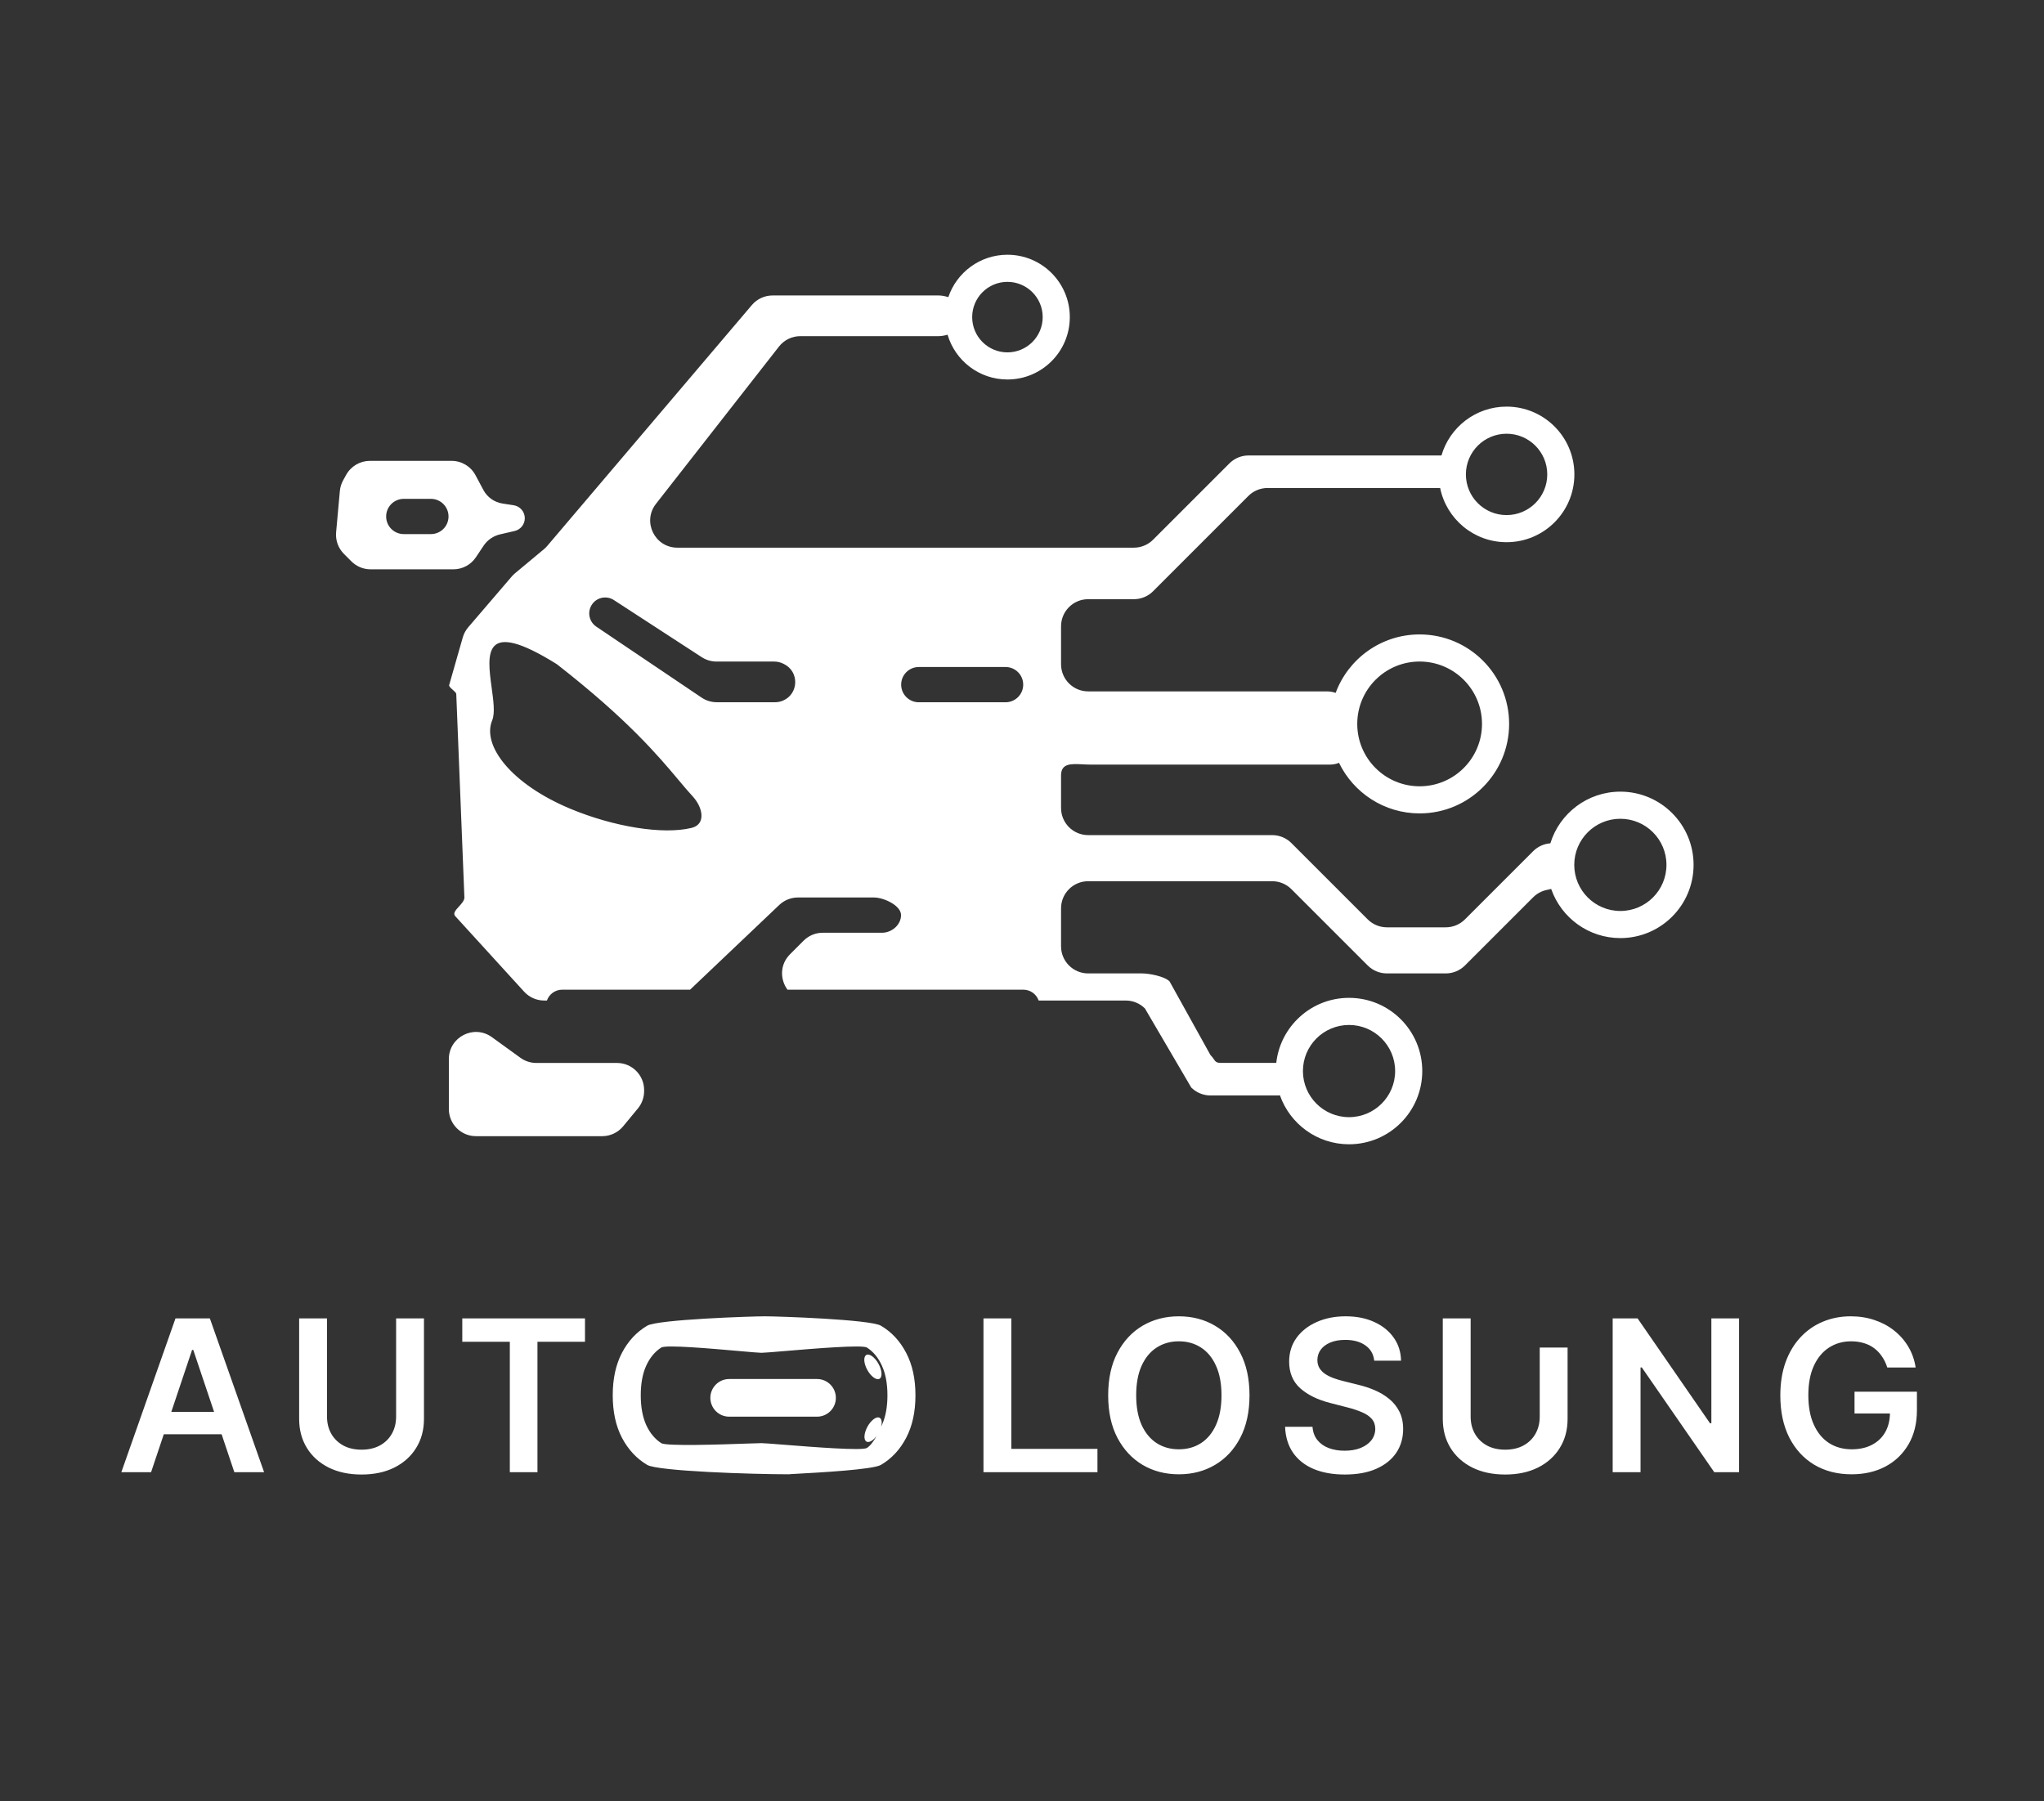 <?xml version="1.0" encoding="UTF-8"?> <svg xmlns="http://www.w3.org/2000/svg" width="219" height="193" viewBox="0 0 219 193" fill="none"><rect x="0" y="0" width="219" height="193" fill="#333333" stroke="none"/><path fill-rule="evenodd" clip-rule="evenodd" d="M104.162 33.98C104.162 31.894 105.853 30.203 107.939 30.203C110.026 30.203 111.717 31.894 111.717 33.98C111.717 36.066 110.026 37.758 107.939 37.758C105.853 37.758 104.162 36.066 104.162 33.98ZM107.939 27.297C104.997 27.297 102.499 29.198 101.606 31.839C101.238 31.724 100.875 31.66 100.567 31.66H82.775C81.922 31.66 81.112 32.035 80.56 32.684L58.637 58.493C58.529 58.62 58.41 58.737 58.282 58.844L55.175 61.433C55.05 61.537 54.934 61.651 54.829 61.775L50.17 67.21C49.898 67.527 49.698 67.9 49.583 68.302L48.126 73.403C48.087 73.538 48.297 73.724 48.506 73.91C48.696 74.078 48.886 74.246 48.886 74.375L49.757 96.168C49.757 96.495 49.457 96.824 49.173 97.136C48.827 97.515 48.505 97.869 48.772 98.163L56.157 106.262C56.708 106.866 57.487 107.21 58.305 107.21H58.597C58.836 106.532 59.482 106.047 60.242 106.047H73.938L83.495 96.967C84.035 96.454 84.751 96.168 85.496 96.168H93.635C94.678 96.168 96.54 97.014 96.54 98.057C96.54 99.1 95.549 99.946 94.506 99.946H88.155C87.384 99.946 86.645 100.252 86.1 100.797L84.647 102.25C83.53 103.367 83.578 104.968 84.373 106.047H109.64C110.4 106.047 111.046 106.532 111.285 107.21H120.617C121.388 107.21 122.127 107.516 122.672 108.061L127.632 116.529C128.177 117.074 128.916 117.381 129.687 117.381H136.91C136.983 117.381 137.058 117.376 137.135 117.367C138.207 120.423 141.118 122.613 144.539 122.613C148.872 122.613 152.385 119.101 152.385 114.767C152.385 110.434 148.872 106.922 144.539 106.922C140.502 106.922 137.176 109.972 136.742 113.894H130.849C130.325 113.894 130.228 113.752 130.049 113.491C129.964 113.367 129.861 113.217 129.687 113.043L125.308 105.156C124.763 104.611 123.131 104.305 122.36 104.305H116.59C114.985 104.305 113.684 103.004 113.684 101.399V97.331C113.684 95.726 114.985 94.425 116.59 94.425H136.308C137.079 94.425 137.818 94.731 138.363 95.276L146.54 103.453C147.085 103.998 147.824 104.305 148.595 104.305H154.905C155.676 104.305 156.415 103.998 156.96 103.453L164.266 96.148C164.785 95.628 165.482 95.325 166.214 95.299C167.294 98.341 170.197 100.519 173.61 100.519C177.943 100.519 181.455 97.007 181.455 92.674C181.455 88.341 177.943 84.828 173.61 84.828C170.083 84.828 167.1 87.155 166.112 90.357H165.989C166.029 90.357 166.07 90.358 166.111 90.359L166.109 90.364C165.416 90.415 164.761 90.713 164.266 91.208L156.96 98.514C156.415 99.058 155.676 99.365 154.905 99.365H148.595C147.824 99.365 147.085 99.058 146.54 98.514L138.363 90.336C137.818 89.791 137.079 89.485 136.308 89.485H116.59C114.985 89.485 113.684 88.184 113.684 86.579V83.092C113.684 81.783 114.744 81.837 116.007 81.901H116.007H116.007C116.291 81.915 116.586 81.93 116.881 81.93H142.452C142.813 81.93 143.155 81.871 143.466 81.74C145.017 84.947 148.302 87.159 152.103 87.159C157.399 87.159 161.692 82.865 161.692 77.57C161.692 72.274 157.399 67.981 152.103 67.981C147.977 67.981 144.46 70.586 143.107 74.242C142.811 74.14 142.492 74.084 142.161 74.084H116.59C114.985 74.084 113.684 72.783 113.684 71.179V67.111C113.684 65.506 114.985 64.205 116.59 64.205H121.489C122.259 64.205 122.999 63.899 123.543 63.354L133.755 53.142C134.3 52.597 135.039 52.291 135.81 52.291H154.301C154.975 55.605 157.906 58.099 161.419 58.099C165.431 58.099 168.684 54.847 168.684 50.835C168.684 46.823 165.431 43.57 161.419 43.57C158.111 43.57 155.32 45.781 154.442 48.806C154.416 48.805 154.391 48.804 154.365 48.804H133.776C133.005 48.804 132.266 49.11 131.721 49.655L123.543 57.833C122.999 58.378 122.259 58.684 121.489 58.684H115.137H78.525H72.572C70.15 58.684 68.791 55.895 70.283 53.988L83.463 37.134C84.014 36.43 84.858 36.019 85.752 36.019H100.567C100.853 36.019 101.185 35.964 101.525 35.864C102.339 38.638 104.902 40.663 107.939 40.663C111.631 40.663 114.623 37.671 114.623 33.98C114.623 30.289 111.631 27.297 107.939 27.297ZM166.196 95.248L166.213 95.297H165.719C165.877 95.297 166.037 95.28 166.196 95.248ZM157.06 50.835C157.06 48.428 159.012 46.476 161.419 46.476C163.826 46.476 165.778 48.428 165.778 50.835C165.778 53.242 163.826 55.193 161.419 55.193C159.012 55.193 157.06 53.242 157.06 50.835ZM152.103 70.886C148.412 70.886 145.42 73.879 145.42 77.57C145.42 81.261 148.412 84.253 152.103 84.253C155.794 84.253 158.786 81.261 158.786 77.57C158.786 73.879 155.794 70.886 152.103 70.886ZM168.67 92.674C168.67 89.945 170.881 87.734 173.61 87.734C176.338 87.734 178.549 89.945 178.549 92.674C178.549 95.402 176.338 97.614 173.61 97.614C170.881 97.614 168.67 95.402 168.67 92.674ZM75.173 74.751C75.653 75.074 76.218 75.247 76.797 75.247H83.044C83.341 75.247 83.635 75.185 83.908 75.067C85.589 74.333 85.646 71.969 84.002 71.155L83.925 71.117C83.621 70.966 83.287 70.888 82.949 70.888H76.771C76.209 70.888 75.658 70.725 75.187 70.419L70.098 67.111L65.77 64.297C64.959 63.77 63.873 64.021 63.376 64.85C62.909 65.629 63.133 66.636 63.886 67.144L75.173 74.751ZM107.74 75.25H98.442C97.398 75.25 96.553 74.404 96.553 73.361C96.553 72.318 97.398 71.472 98.442 71.472H107.74C108.783 71.472 109.629 72.318 109.629 73.361C109.629 74.404 108.783 75.25 107.74 75.25ZM74.201 85.315C75.312 86.508 75.676 88.33 74.091 88.713C70.986 89.465 65.716 88.578 61.121 86.666C54.809 84.04 51.604 79.903 52.736 77.181C53.051 76.424 52.868 75.088 52.679 73.701C52.187 70.1 51.648 66.163 59.663 71.171C67.248 77.082 70.54 81.005 72.7 83.579L72.7 83.579C73.257 84.244 73.74 84.819 74.201 85.315ZM144.539 109.828C141.811 109.828 139.599 112.039 139.599 114.767C139.599 117.496 141.811 119.707 144.539 119.707C147.267 119.707 149.479 117.496 149.479 114.767C149.479 112.039 147.267 109.828 144.539 109.828ZM39.633 49.383H48.384C49.457 49.383 50.443 49.974 50.947 50.921L51.789 52.499C52.206 53.281 52.968 53.821 53.844 53.955L55.037 54.139C55.723 54.245 56.229 54.835 56.229 55.529C56.229 56.183 55.777 56.751 55.139 56.898L53.576 57.259C52.854 57.426 52.223 57.862 51.812 58.479L50.99 59.712C50.451 60.52 49.544 61.006 48.572 61.006H39.708C38.937 61.006 38.198 60.7 37.653 60.155L36.851 59.353C36.241 58.743 35.934 57.894 36.012 57.035L36.414 52.609C36.451 52.206 36.571 51.815 36.768 51.461L37.092 50.877C37.605 49.955 38.577 49.383 39.633 49.383ZM46.168 53.453H43.262C42.219 53.453 41.373 54.298 41.373 55.342C41.373 56.385 42.219 57.23 43.262 57.23H46.168C47.211 57.23 48.056 56.385 48.056 55.342C48.056 54.298 47.211 53.453 46.168 53.453ZM50.998 121.744H64.523C65.389 121.744 66.21 121.358 66.763 120.69L68.347 118.773C68.778 118.252 69.013 117.597 69.013 116.921V116.805C69.013 115.2 67.713 113.899 66.108 113.899H57.464C56.852 113.899 56.256 113.706 55.761 113.347L52.701 111.133C50.78 109.742 48.092 111.115 48.092 113.487V118.839C48.092 120.443 49.393 121.744 50.998 121.744Z" fill="white"></path><path fill-rule="evenodd" clip-rule="evenodd" d="M97.086 154.074C97.751 152.808 98.084 151.287 98.084 149.511C98.084 147.736 97.751 146.218 97.086 144.957C96.426 143.691 95.525 142.723 94.382 142.053C93.245 141.382 83.389 141.047 81.946 141.047C80.503 141.047 70.486 141.382 69.344 142.053C68.207 142.723 67.305 143.691 66.64 144.957C65.98 146.218 65.65 147.736 65.65 149.511C65.65 151.282 65.98 152.8 66.64 154.065C67.305 155.326 68.207 156.294 69.344 156.97C70.486 157.641 80.503 157.976 84.636 157.976C84.323 157.976 84.709 157.955 85.48 157.913C87.784 157.787 93.53 157.472 94.382 156.97C95.525 156.3 96.426 155.334 97.086 154.074ZM94.495 146.349C94.887 147.208 95.082 148.262 95.082 149.511C95.082 150.761 94.887 151.818 94.495 152.682C94.467 152.745 94.437 152.81 94.407 152.876C94.55 152.33 94.444 151.913 94.119 151.879C93.718 151.839 93.137 152.395 92.82 153.122C92.502 153.848 92.57 154.471 92.97 154.511C93.246 154.539 93.607 154.285 93.909 153.887C93.616 154.415 93.275 154.899 92.886 155.152C92.388 155.471 87.135 155.056 83.947 154.804C82.74 154.709 81.829 154.637 81.583 154.637C81.399 154.637 80.863 154.655 80.124 154.681L80.124 154.681C77.274 154.781 71.393 154.986 70.848 154.637C70.162 154.192 69.623 153.54 69.231 152.682C68.845 151.818 68.652 150.761 68.652 149.511C68.652 148.262 68.845 147.208 69.231 146.349C69.623 145.486 70.162 144.834 70.848 144.394C71.34 144.075 76.18 144.502 79.213 144.77C80.412 144.876 81.329 144.957 81.583 144.957C81.833 144.957 82.768 144.879 84.002 144.776C87.195 144.508 92.391 144.073 92.886 144.394C93.572 144.834 94.109 145.486 94.495 146.349ZM13 157.751H16.186L17.549 153.687H23.744L25.109 157.751H28.296L22.486 141.272H18.801L13 157.751ZM22.939 151.29L20.708 144.652H20.579L18.353 151.29H22.939ZM45.425 141.272H42.44V151.788C42.44 152.475 42.289 153.087 41.989 153.623C41.689 154.159 41.26 154.58 40.702 154.886C40.149 155.187 39.495 155.337 38.738 155.337C37.982 155.337 37.328 155.187 36.775 154.886C36.223 154.58 35.794 154.159 35.488 153.623C35.187 153.087 35.037 152.475 35.037 151.788V141.272H32.052V152.038C32.052 153.218 32.328 154.256 32.881 155.152C33.433 156.047 34.211 156.747 35.214 157.252C36.217 157.751 37.392 158 38.738 158C40.079 158 41.252 157.751 42.255 157.252C43.258 156.747 44.035 156.047 44.588 155.152C45.146 154.256 45.425 153.218 45.425 152.038V141.272ZM49.531 143.775V141.272H62.678V143.775H57.585V157.751H54.624V143.775H49.531ZM105.373 141.272H108.358V155.248H117.583V157.751H105.373V141.272ZM132.878 154.074C133.543 152.808 133.875 151.287 133.875 149.511C133.875 147.736 133.543 146.218 132.878 144.957C132.218 143.691 131.317 142.723 130.174 142.053C129.037 141.382 127.747 141.047 126.304 141.047C124.861 141.047 123.568 141.382 122.426 142.053C121.289 142.723 120.387 143.691 119.722 144.957C119.062 146.218 118.733 147.736 118.733 149.511C118.733 151.282 119.062 152.8 119.722 154.065C120.387 155.326 121.289 156.294 122.426 156.97C123.568 157.641 124.861 157.976 126.304 157.976C127.747 157.976 129.037 157.641 130.174 156.97C131.317 156.3 132.218 155.334 132.878 154.074ZM130.287 146.349C130.678 147.208 130.874 148.262 130.874 149.511C130.874 150.761 130.678 151.818 130.287 152.682C129.901 153.54 129.364 154.192 128.678 154.637C127.991 155.077 127.2 155.297 126.304 155.297C125.408 155.297 124.617 155.077 123.93 154.637C123.244 154.192 122.705 153.54 122.313 152.682C121.927 151.818 121.734 150.761 121.734 149.511C121.734 148.262 121.927 147.208 122.313 146.349C122.705 145.486 123.244 144.834 123.93 144.394C124.617 143.949 125.408 143.726 126.304 143.726C127.2 143.726 127.991 143.949 128.678 144.394C129.364 144.834 129.901 145.486 130.287 146.349ZM147.239 145.802C147.164 145.099 146.847 144.552 146.289 144.161C145.737 143.769 145.018 143.573 144.133 143.573C143.511 143.573 142.977 143.667 142.532 143.855C142.087 144.043 141.746 144.297 141.51 144.619C141.274 144.941 141.153 145.309 141.148 145.722C141.148 146.065 141.226 146.363 141.381 146.615C141.542 146.867 141.759 147.081 142.033 147.258C142.307 147.43 142.61 147.575 142.942 147.693C143.275 147.811 143.61 147.91 143.948 147.991L145.493 148.377C146.115 148.522 146.713 148.717 147.287 148.964C147.866 149.211 148.384 149.522 148.84 149.898C149.301 150.273 149.666 150.726 149.934 151.257C150.202 151.788 150.337 152.411 150.337 153.124C150.337 154.09 150.09 154.94 149.596 155.675C149.103 156.404 148.389 156.975 147.456 157.388C146.528 157.796 145.404 158 144.085 158C142.803 158 141.69 157.802 140.746 157.405C139.807 157.008 139.072 156.428 138.541 155.667C138.015 154.905 137.731 153.977 137.688 152.883H140.625C140.668 153.457 140.845 153.934 141.156 154.315C141.467 154.696 141.872 154.98 142.371 155.168C142.875 155.356 143.438 155.449 144.061 155.449C144.71 155.449 145.278 155.353 145.766 155.16C146.26 154.961 146.646 154.688 146.925 154.339C147.204 153.985 147.346 153.572 147.351 153.1C147.346 152.671 147.22 152.317 146.973 152.038C146.727 151.754 146.381 151.518 145.935 151.33C145.495 151.137 144.981 150.965 144.39 150.815L142.516 150.332C141.159 149.983 140.086 149.455 139.297 148.747C138.514 148.034 138.123 147.087 138.123 145.907C138.123 144.936 138.385 144.086 138.911 143.356C139.442 142.627 140.164 142.061 141.076 141.658C141.987 141.251 143.02 141.047 144.173 141.047C145.343 141.047 146.367 141.251 147.247 141.658C148.132 142.061 148.827 142.621 149.331 143.34C149.835 144.053 150.095 144.874 150.111 145.802H147.239ZM167.956 144.394H164.971V151.788C164.971 152.475 164.821 153.087 164.521 153.623C164.22 154.159 163.791 154.58 163.233 154.886C162.681 155.187 162.026 155.337 161.27 155.337C160.514 155.337 159.859 155.187 159.307 154.886C158.754 154.58 158.325 154.159 158.02 153.623C157.719 153.087 157.569 152.475 157.569 151.788V141.272H154.584V152.038C154.584 153.218 154.86 154.256 155.413 155.152C155.965 156.047 156.743 156.747 157.746 157.252C158.749 157.751 159.924 158 161.27 158C162.611 158 163.783 157.751 164.786 157.252C165.789 156.747 166.567 156.047 167.12 155.152C167.678 154.256 167.956 153.218 167.956 152.038V144.394ZM186.329 157.751H183.673L175.909 146.526H175.772V157.751H172.787V141.272H175.458L183.215 152.505H183.36V141.272H186.329V157.751ZM201.651 145.368C201.887 145.711 202.073 146.1 202.207 146.534H205.248C205.125 145.724 204.865 144.984 204.468 144.314C204.071 143.643 203.564 143.064 202.947 142.576C202.335 142.088 201.635 141.712 200.847 141.449C200.058 141.181 199.208 141.047 198.296 141.047C197.218 141.047 196.22 141.24 195.303 141.626C194.386 142.007 193.587 142.565 192.905 143.3C192.224 144.029 191.693 144.917 191.312 145.963C190.937 147.009 190.749 148.197 190.749 149.527C190.749 151.265 191.068 152.767 191.706 154.033C192.35 155.294 193.243 156.267 194.386 156.954C195.534 157.635 196.867 157.976 198.385 157.976C199.747 157.976 200.954 157.7 202.005 157.147C203.057 156.589 203.883 155.795 204.484 154.765C205.084 153.736 205.385 152.515 205.385 151.104V149.125H198.699V151.459H202.495C202.481 152.214 202.315 152.877 201.997 153.446C201.665 154.036 201.19 154.492 200.573 154.814C199.962 155.136 199.238 155.297 198.401 155.297C197.478 155.297 196.668 155.074 195.971 154.629C195.274 154.178 194.729 153.521 194.338 152.657C193.946 151.794 193.75 150.74 193.75 149.495C193.75 148.262 193.946 147.216 194.338 146.357C194.734 145.494 195.279 144.839 195.971 144.394C196.663 143.949 197.451 143.726 198.336 143.726C198.83 143.726 199.286 143.791 199.704 143.919C200.123 144.043 200.493 144.228 200.815 144.475C201.142 144.721 201.421 145.019 201.651 145.368ZM94.1 147.781C94.501 147.74 94.568 147.118 94.251 146.391C93.934 145.664 93.352 145.108 92.951 145.149C92.551 145.19 92.484 145.812 92.801 146.539C93.118 147.265 93.7 147.821 94.1 147.781ZM78.126 151.801C77.013 151.801 76.109 150.898 76.109 149.784C76.109 148.67 77.013 147.766 78.126 147.766H87.54C88.654 147.766 89.557 148.67 89.557 149.784C89.557 150.898 88.654 151.801 87.54 151.801H78.126Z" fill="white"></path></svg> 